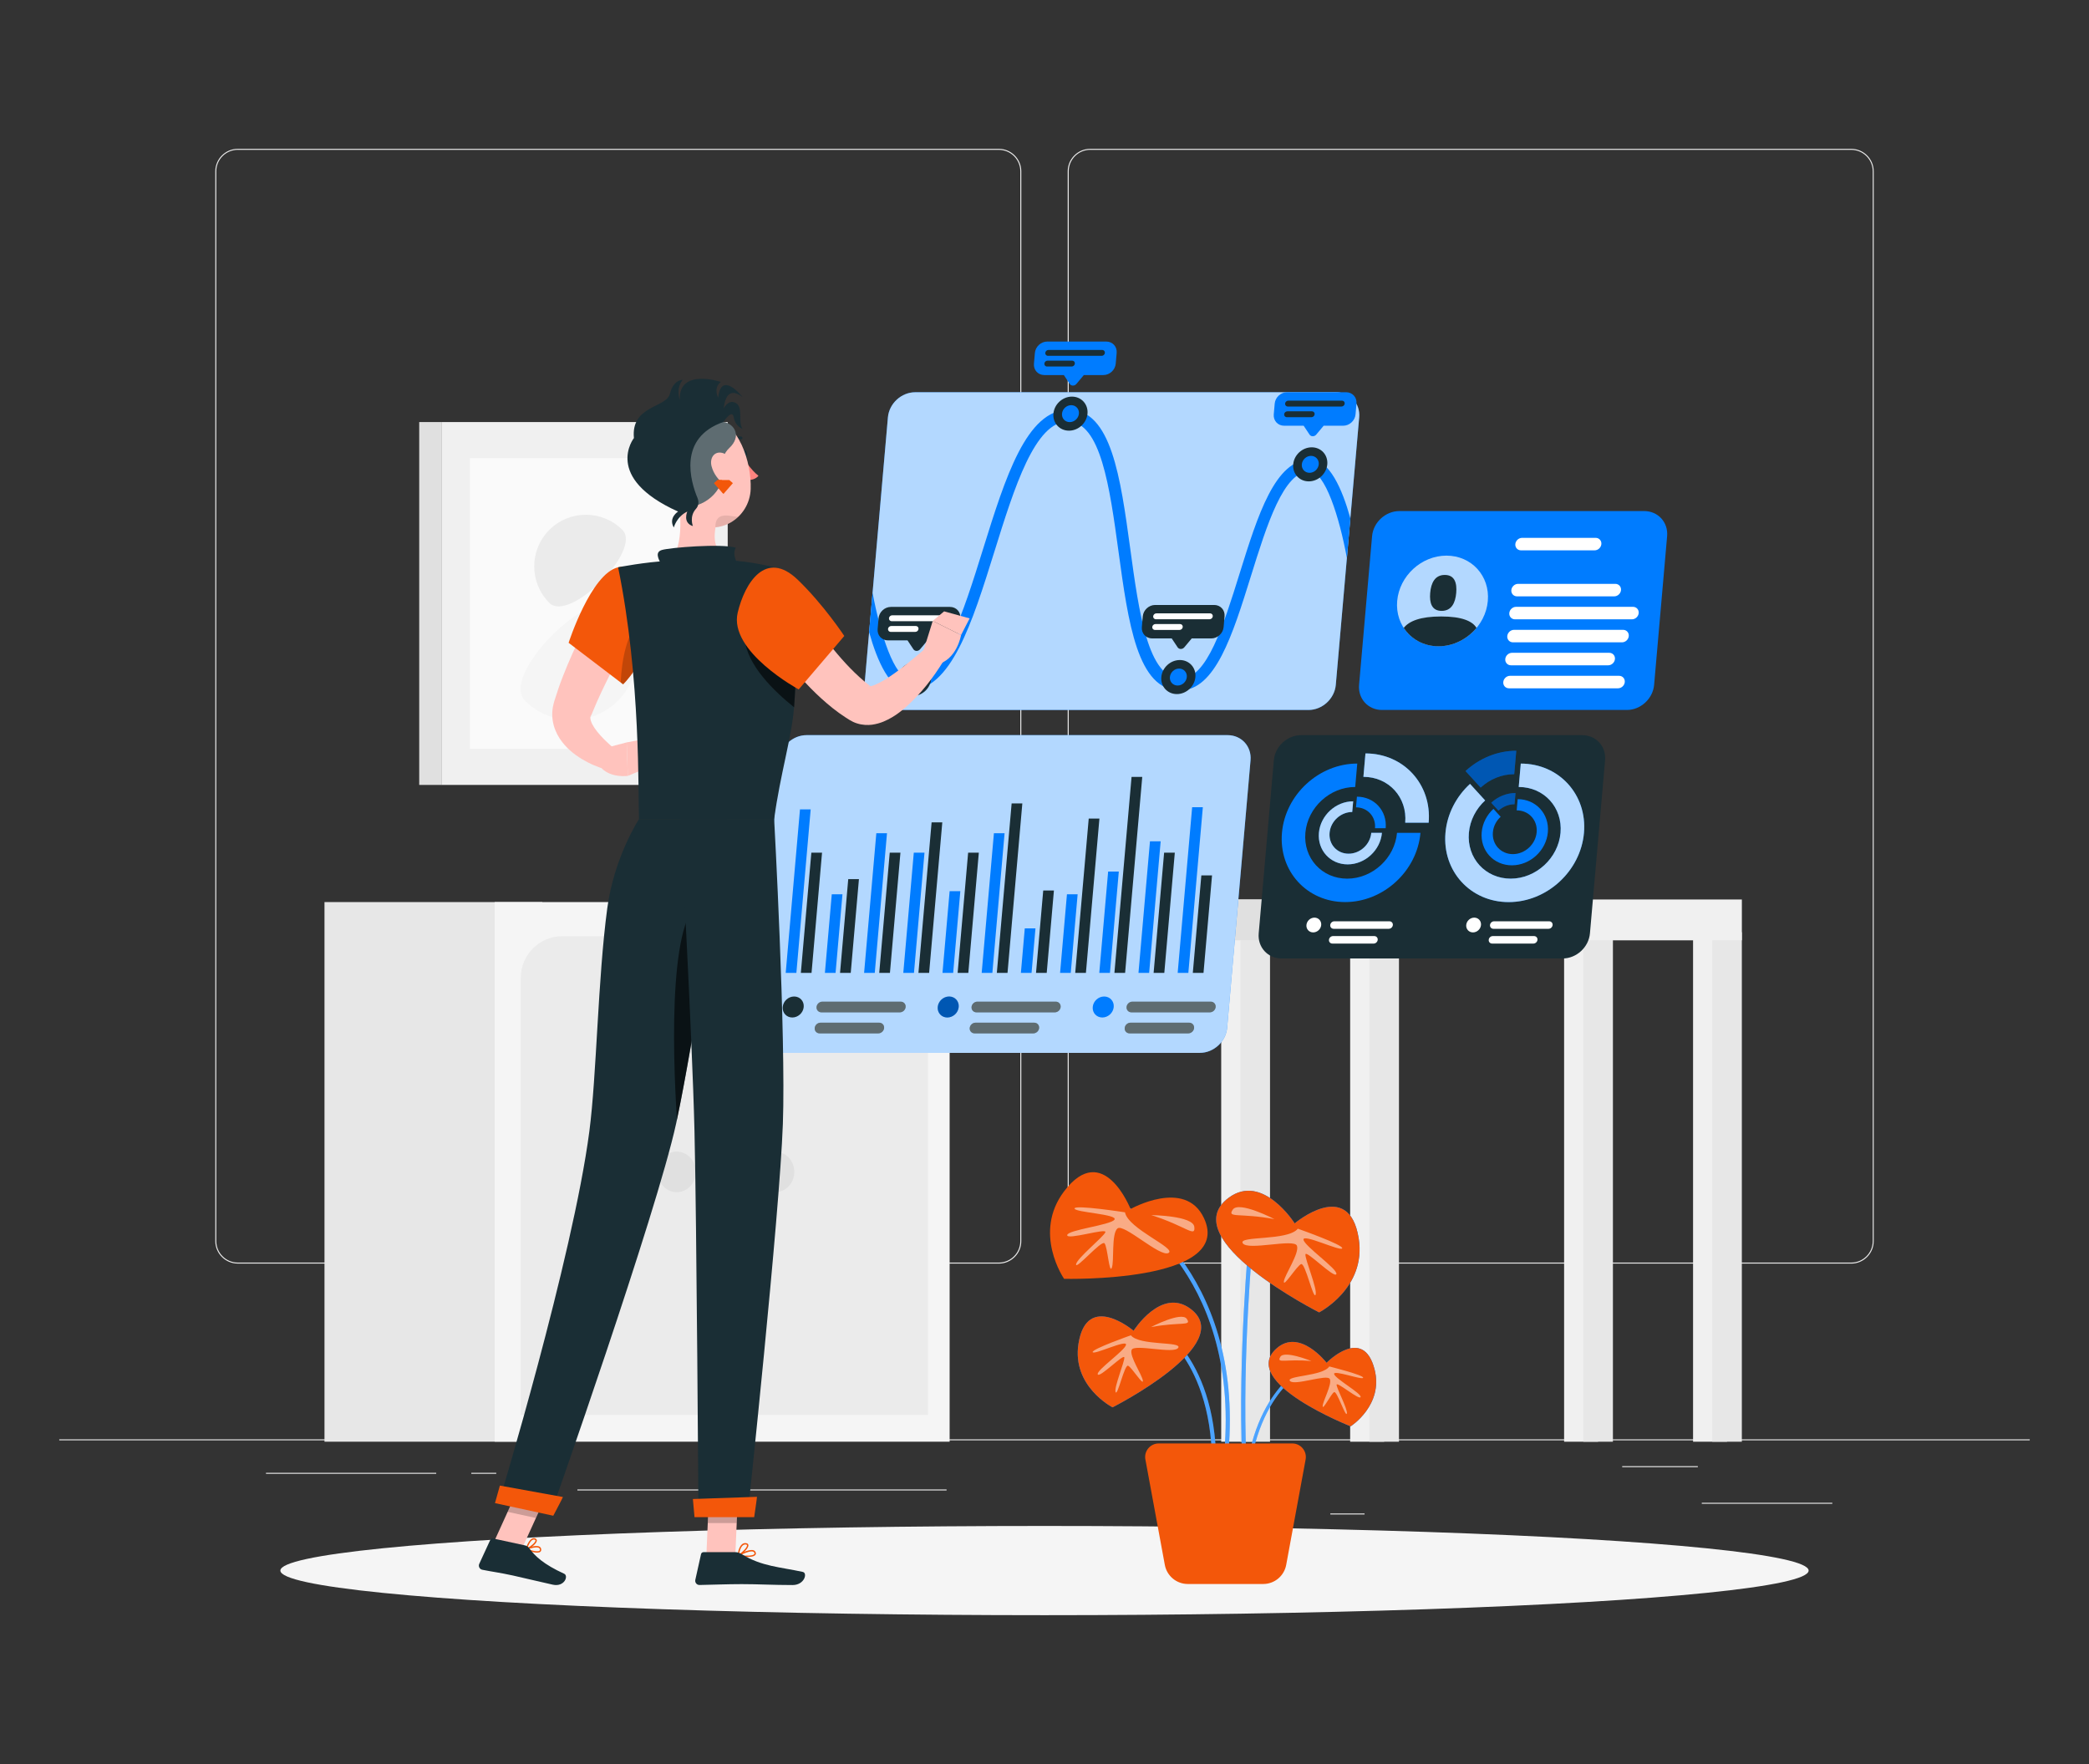 <?xml version="1.0" encoding="UTF-8"?>
<svg id="Layer_1" xmlns="http://www.w3.org/2000/svg" viewBox="0 0 752 635">
  <rect x="0" y="0" width="752" height="635" fill="#333333" stroke="none"/>
  <defs>
    <style>
      .cls-1 {
        opacity: .6;
      }

      .cls-2 {
        fill: #fafafa;
      }

      .cls-3 {
        fill: #f0f0f0;
      }

      .cls-4, .cls-5 {
        opacity: .3;
      }

      .cls-6, .cls-5, .cls-7 {
        fill: #fff;
      }

      .cls-8 {
        fill: #e0e0e0;
      }

      .cls-9 {
        fill: #ff847f;
      }

      .cls-10 {
        fill: #1a2e35;
      }

      .cls-11 {
        fill: #007cff;
      }

      .cls-12 {
        opacity: .2;
      }

      .cls-13 {
        fill: #e7e7e7;
      }

      .cls-14 {
        fill: #ebebeb;
      }

      .cls-15 {
        fill: #f5f5f5;
      }

      .cls-16 {
        opacity: .1;
      }

      .cls-7 {
        opacity: .7;
      }

      .cls-17 {
        fill: #f3570a;
      }

      .cls-18 {
        opacity: .5;
      }

      .cls-19 {
        fill: #ffc3bd;
      }
    </style>
  </defs>
  <rect class="cls-14" x="612.61" y="540.96" width="46.99" height=".35"/>
  <rect class="cls-14" x="478.89" y="544.81" width="12.33" height=".35"/>
  <rect class="cls-14" x="583.96" y="527.78" width="27.23" height=".35"/>
  <rect class="cls-14" x="95.75" y="530.17" width="61.28" height=".35"/>
  <rect class="cls-14" x="169.66" y="530.17" width="8.98" height=".35"/>
  <rect class="cls-14" x="207.85" y="536.16" width="132.9" height=".35"/>
  <g>
    <path class="cls-14" d="M359.54,454.85H85.6c-4.47,0-8.1-3.63-8.1-8.1V61.68c0-4.46,3.63-8.1,8.1-8.1h273.95c4.46,0,8.1,3.63,8.1,8.1v385.08c0,4.47-3.63,8.1-8.1,8.1ZM85.6,53.93c-4.27,0-7.74,3.47-7.74,7.74v385.08c0,4.27,3.47,7.74,7.74,7.74h273.95c4.27,0,7.74-3.47,7.74-7.74V61.68c0-4.27-3.47-7.74-7.74-7.74H85.6Z"/>
    <path class="cls-14" d="M666.4,454.85h-273.95c-4.46,0-8.1-3.63-8.1-8.1V61.68c0-4.46,3.63-8.1,8.1-8.1h273.95c4.47,0,8.1,3.63,8.1,8.1v385.08c0,4.47-3.63,8.1-8.1,8.1ZM392.46,53.93c-4.27,0-7.74,3.47-7.74,7.74v385.08c0,4.27,3.47,7.74,7.74,7.74h273.95c4.27,0,7.74-3.47,7.74-7.74V61.68c0-4.27-3.47-7.74-7.74-7.74h-273.95Z"/>
  </g>
  <rect class="cls-14" x="21.33" y="518.12" width="709.34" height=".35"/>
  <g>
    <rect class="cls-3" x="158.88" y="151.93" width="103.08" height="130.62"/>
    <rect class="cls-2" x="169.14" y="164.93" width="82.55" height="104.62"/>
    <rect class="cls-8" x="150.9" y="151.93" width="7.97" height="130.62" transform="translate(309.78 434.48) rotate(180)"/>
    <path class="cls-15" d="M222.42,218.85c9.23,9.23,9.23,24.18,0,33.41-9.23,9.23-24.18,9.23-33.41,0-9.23-9.23,24.18-42.64,33.41-33.41Z"/>
    <path class="cls-14" d="M197.76,217.03c-7.26-7.26-7.26-19.03,0-26.29,7.26-7.26,19.03-7.26,26.29,0,7.26,7.26-19.03,33.55-26.29,26.29Z"/>
  </g>
  <g>
    <rect class="cls-3" x="563.05" y="335.57" width="12.24" height="183.41"/>
    <rect class="cls-13" x="569.97" y="335.57" width="10.65" height="183.41"/>
    <rect class="cls-3" x="439.61" y="335.57" width="12.24" height="183.41"/>
    <rect class="cls-13" x="446.53" y="335.57" width="10.65" height="183.41"/>
    <rect class="cls-3" x="609.47" y="335.57" width="12.24" height="183.41"/>
    <rect class="cls-13" x="616.38" y="335.57" width="10.65" height="183.41"/>
    <rect class="cls-3" x="486.03" y="335.57" width="12.24" height="183.41"/>
    <rect class="cls-3" x="439.62" y="323.79" width="187.42" height="14.7"/>
    <rect class="cls-8" x="439.62" y="323.79" width="53.33" height="14.7"/>
    <rect class="cls-13" x="492.95" y="335.57" width="10.65" height="183.41"/>
  </g>
  <g>
    <rect class="cls-13" x="116.81" y="324.72" width="78.4" height="194.25"/>
    <rect class="cls-15" x="178.09" y="324.72" width="163.76" height="194.25"/>
    <path class="cls-14" d="M279.78,336.99h39.29c8.27,0,14.98,6.71,14.98,14.98v157.36h-69.25v-157.36c0-8.27,6.71-14.98,14.98-14.98Z"/>
    <path class="cls-14" d="M202.46,336.99h39.29c8.27,0,14.98,6.71,14.98,14.98v157.36h-69.25v-157.36c0-8.27,6.71-14.98,14.98-14.98Z"/>
    <path class="cls-8" d="M250.5,421.85c0,4.03-3.08,7.3-6.87,7.3s-6.87-3.27-6.87-7.3,3.08-7.3,6.87-7.3,6.87,3.27,6.87,7.3Z"/>
    <path class="cls-8" d="M285.93,421.85c0,4.03-3.08,7.3-6.87,7.3s-6.87-3.27-6.87-7.3,3.08-7.3,6.87-7.3,6.87,3.27,6.87,7.3Z"/>
  </g>
  <ellipse id="_x3C_Path_x3E_" class="cls-15" cx="376" cy="565.36" rx="275.07" ry="16.06"/>
  <g>
    <g>
      <g>
        <path class="cls-11" d="M436.33,526.62c-.13-20.29-6.17-32.75-11.21-39.62-5.45-7.44-10.94-10.12-11-10.15l.64-1.34c.23.11,22.79,11.31,23.05,51.1h-1.49Z"/>
        <path class="cls-11" d="M442.19,523.04l-1.48-.13c5.82-65.88-38.25-89.03-38.69-89.26l.67-1.33c.45.23,45.41,23.84,39.5,90.71Z"/>
        <path class="cls-11" d="M447.16,525.48c-1.57-37.52,2.4-79.24,2.44-79.65l1.48.14c-.04.42-4,42.04-2.43,79.45l-1.49.06Z"/>
        <path class="cls-11" d="M450.09,527.67c2.57-16,8.85-25.1,13.67-29.91,5.21-5.21,9.87-6.66,9.92-6.67l-.34-1.14c-.19.06-19.37,6.16-24.41,37.53l1.17.19Z"/>
      </g>
      <g class="cls-4">
        <path class="cls-6" d="M436.33,526.62c-.13-20.29-6.17-32.75-11.21-39.62-5.45-7.44-10.94-10.12-11-10.15l.64-1.34c.23.11,22.79,11.31,23.05,51.1h-1.49Z"/>
        <path class="cls-6" d="M442.19,523.04l-1.48-.13c5.82-65.88-38.25-89.03-38.69-89.26l.67-1.33c.45.23,45.41,23.84,39.5,90.71Z"/>
        <path class="cls-6" d="M447.16,525.48c-1.57-37.52,2.4-79.24,2.44-79.65l1.48.14c-.04.42-4,42.04-2.43,79.45l-1.49.06Z"/>
        <path class="cls-6" d="M450.09,527.67c2.57-16,8.85-25.1,13.67-29.91,5.21-5.21,9.87-6.66,9.92-6.67l-.34-1.14c-.19.06-19.37,6.16-24.41,37.53l1.17.19Z"/>
      </g>
    </g>
    <g>
      <path class="cls-17" d="M406.98,435.21s-9.81-24.95-23.9-6.4c-11.43,15.05-.03,31.53-.03,31.53,0,0,61.33,1.55,50.35-21.86-6.75-14.41-26.43-3.26-26.43-3.26Z"/>
      <g class="cls-18">
        <path class="cls-6" d="M404.98,436.4s-18.07-2.8-18.17-1.39c-.11,1.41,15.85,2.06,14.36,4.04-1.49,1.98-16.86,3.66-17,5.56-.14,1.89,14.39-2.71,13.74-1.04-.64,1.67-10.39,9.49-10.55,11.58-.16,2.08,9.14-8.83,10.24-7.6,1.1,1.23,1.68,11.11,2.62,8.84.94-2.28-.21-12.23,2.04-14.18,2.24-1.95,15.39,10.49,18.38,8.82,2.99-1.68-14.6-8.71-15.66-14.62Z"/>
        <path class="cls-6" d="M414.44,437.4s15.04.2,15.49,4.23c.45,4.04-2.84-.22-15.49-4.23Z"/>
      </g>
    </g>
    <path class="cls-17" d="M412.32,525.37l6.99,37.93c.74,3.99,4.21,6.89,8.27,6.89h27.16c4.06,0,7.53-2.9,8.27-6.89l6.99-37.93c.55-3-1.75-5.77-4.81-5.77h-48.07c-3.05,0-5.36,2.77-4.81,5.77Z"/>
    <g>
      <path class="cls-11" d="M408.07,479.03s-16.84-14.29-19.84,4.67c-2.43,15.38,12.26,22.9,12.26,22.9,0,0,45.12-22.78,28.03-35.5-10.52-7.83-20.45,7.93-20.45,7.93Z"/>
      <path class="cls-17" d="M408.07,479.03s-16.84-14.29-19.84,4.67c-2.43,15.38,12.26,22.9,12.26,22.9,0,0,45.12-22.78,28.03-35.5-10.52-7.83-20.45,7.93-20.45,7.93Z"/>
      <g class="cls-18">
        <path class="cls-6" d="M407.08,480.67s-14.2,5.01-13.73,6.07c.47,1.06,12.3-4.68,12-2.67-.31,2.02-10.81,9.23-10.18,10.66.63,1.43,9.39-7.57,9.57-6.11.18,1.46-3.84,10.94-3.14,12.51.7,1.57,3.19-9.97,4.47-9.51,1.28.46,5.55,7.41,5.34,5.39-.21-2.02-4.92-8.8-4.05-11.08.87-2.29,15.26,1.62,16.78-.76,1.51-2.38-13.99-.64-17.06-4.51Z"/>
        <path class="cls-6" d="M414.33,477.71s10.99-5.72,12.89-2.96c1.9,2.75-2.15.95-12.89,2.96Z"/>
      </g>
    </g>
    <g>
      <path class="cls-11" d="M466.05,440.39s19.57-16.61,23.06,5.42c2.83,17.87-14.25,26.61-14.25,26.61,0,0-52.44-26.47-32.57-41.25,12.22-9.1,23.77,9.22,23.77,9.22Z"/>
      <path class="cls-17" d="M466.05,440.39s19.57-16.61,23.06,5.42c2.83,17.87-14.25,26.61-14.25,26.61,0,0-52.44-26.47-32.57-41.25,12.22-9.1,23.77,9.22,23.77,9.22Z"/>
      <g class="cls-18">
        <path class="cls-6" d="M467.21,442.3s16.51,5.82,15.96,7.06c-.55,1.24-14.3-5.44-13.94-3.1.36,2.34,12.56,10.73,11.82,12.39-.74,1.66-10.91-8.8-11.12-7.11-.21,1.7,4.46,12.71,3.65,14.54-.81,1.83-3.71-11.59-5.2-11.05-1.49.54-6.45,8.61-6.21,6.27.24-2.35,5.71-10.22,4.7-12.88-1.01-2.66-17.74,1.88-19.5-.89-1.76-2.77,16.26-.74,19.83-5.24Z"/>
        <path class="cls-6" d="M458.77,438.85s-12.77-6.64-14.98-3.44c-2.21,3.2,2.5,1.1,14.98,3.44Z"/>
      </g>
    </g>
    <g>
      <path class="cls-11" d="M477.54,490.56s13.2-13.53,17.28,2.38c3.31,12.91-8.61,20.49-8.61,20.49,0,0-40.27-15.78-26.73-27.99,8.33-7.52,18.06,5.11,18.06,5.11Z"/>
      <path class="cls-17" d="M477.54,490.56s13.2-13.53,17.28,2.38c3.31,12.91-8.61,20.49-8.61,20.49,0,0-40.27-15.78-26.73-27.99,8.33-7.52,18.06,5.11,18.06,5.11Z"/>
      <g class="cls-18">
        <path class="cls-6" d="M478.51,491.88s12.51,3.13,12.19,4.07c-.32.94-10.86-3-10.44-1.31.42,1.69,9.95,6.99,9.53,8.26-.42,1.27-8.61-5.7-8.64-4.44-.04,1.26,4.15,9.01,3.69,10.41-.47,1.4-3.52-8.24-4.58-7.74-1.05.5-4.13,6.76-4.12,5.03.01-1.74,3.48-7.89,2.56-9.77-.93-1.88-12.87,2.61-14.35.7-1.48-1.91,11.87-1.67,14.17-5.21Z"/>
        <path class="cls-6" d="M472.09,489.94s-9.82-3.99-11.22-1.49c-1.4,2.5,1.91.64,11.22,1.49Z"/>
      </g>
    </g>
  </g>
  <g>
    <path class="cls-10" d="M562.52,345.02h-101.16c-4.99,0-8.69-4.05-8.25-9.04l5.45-62.31c.44-4.99,4.84-9.04,9.83-9.04h101.16c4.99,0,8.69,4.05,8.25,9.04l-5.45,62.31c-.44,4.99-4.84,9.04-9.83,9.04Z"/>
    <g>
      <g>
        <path class="cls-11" d="M502.9,299.79c-.8,9.11-8.83,16.5-17.94,16.5s-15.85-7.39-15.05-16.5c.8-9.11,8.83-16.5,17.94-16.5l.74-8.43c-13.77,0-25.91,11.16-27.11,24.93-1.2,13.77,8.98,24.93,22.75,24.93s25.91-11.16,27.11-24.93h-8.43Z"/>
        <path class="cls-11" d="M514.29,296.14c1.2-13.77-8.98-24.93-22.75-24.93l-.74,8.43c9.11,0,15.85,7.39,15.05,16.5h8.43Z"/>
        <path class="cls-7" d="M514.29,296.14c1.2-13.77-8.98-24.93-22.75-24.93l-.74,8.43c9.11,0,15.85,7.39,15.05,16.5h8.43Z"/>
      </g>
      <g>
        <path class="cls-11" d="M493.63,299.8c-.36,4.15-4.02,7.51-8.16,7.51s-7.21-3.36-6.85-7.51c.36-4.15,4.02-7.51,8.16-7.51l.34-3.84c-6.27,0-11.79,5.08-12.34,11.35-.55,6.27,4.09,11.35,10.35,11.35s11.79-5.08,12.34-11.35h-3.84Z"/>
        <path class="cls-7" d="M493.63,299.8c-.36,4.15-4.02,7.51-8.16,7.51s-7.21-3.36-6.85-7.51c.36-4.15,4.02-7.51,8.16-7.51l.34-3.84c-6.27,0-11.79,5.08-12.34,11.35-.55,6.27,4.09,11.35,10.35,11.35s11.79-5.08,12.34-11.35h-3.84Z"/>
        <path class="cls-11" d="M498.82,298.13c.55-6.27-4.09-11.35-10.35-11.35l-.34,3.84c4.15,0,7.21,3.36,6.85,7.51h3.84Z"/>
      </g>
      <path class="cls-11" d="M547.45,274.86l-.74,8.43c9.11,0,15.85,7.39,15.05,16.5-.8,9.11-8.83,16.5-17.94,16.5s-15.85-7.39-15.05-16.5c.4-4.56,2.61-8.68,5.85-11.66l-5.44-5.96c-4.91,4.51-8.24,10.74-8.84,17.63-1.2,13.77,8.98,24.93,22.75,24.93s25.91-11.16,27.11-24.93c1.2-13.77-8.98-24.93-22.75-24.93Z"/>
      <path class="cls-7" d="M547.45,274.86l-.74,8.43c9.11,0,15.85,7.39,15.05,16.5-.8,9.11-8.83,16.5-17.94,16.5s-15.85-7.39-15.05-16.5c.4-4.56,2.61-8.68,5.85-11.66l-5.44-5.96c-4.91,4.51-8.24,10.74-8.84,17.63-1.2,13.77,8.98,24.93,22.75,24.93s25.91-11.16,27.11-24.93c1.2-13.77-8.98-24.93-22.75-24.93Z"/>
      <g>
        <path class="cls-11" d="M527.56,277.55l5.44,5.96c3.25-2.99,7.53-4.83,12.09-4.83h0l.74-8.43h0c-6.88,0-13.36,2.79-18.27,7.3Z"/>
        <path class="cls-4" d="M527.56,277.55l5.44,5.96c3.25-2.99,7.53-4.83,12.09-4.83h0l.74-8.43h0c-6.88,0-13.36,2.79-18.27,7.3Z"/>
      </g>
      <g>
        <path class="cls-11" d="M546.33,287.67l-.35,4.03c4.35,0,7.57,3.53,7.19,7.88-.38,4.35-4.22,7.88-8.57,7.88s-7.57-3.53-7.19-7.88c.19-2.18,1.25-4.15,2.8-5.57l-2.6-2.85c-2.34,2.16-3.94,5.13-4.23,8.42-.58,6.58,4.29,11.91,10.87,11.91s12.38-5.33,12.95-11.91c.58-6.58-4.29-11.91-10.87-11.91Z"/>
        <path class="cls-11" d="M536.82,288.96l2.6,2.85c1.55-1.43,3.6-2.31,5.78-2.31h0l.35-4.03h0c-3.29,0-6.38,1.33-8.73,3.49Z"/>
        <path class="cls-4" d="M536.82,288.96l2.6,2.85c1.55-1.43,3.6-2.31,5.78-2.31h0l.35-4.03h0c-3.29,0-6.38,1.33-8.73,3.49Z"/>
      </g>
    </g>
    <g>
      <path class="cls-6" d="M472.72,335.64h0c-1.47,0-2.56-1.19-2.43-2.66h0c.13-1.47,1.42-2.66,2.89-2.66h0c1.47,0,2.55,1.19,2.43,2.66h0c-.13,1.47-1.42,2.66-2.89,2.66Z"/>
      <path class="cls-6" d="M499.93,334.34h-19.84c-.75,0-1.3-.61-1.23-1.35h0c.07-.75.72-1.35,1.47-1.35h19.84c.75,0,1.3.61,1.23,1.35h0c-.07.75-.72,1.35-1.47,1.35Z"/>
      <path class="cls-6" d="M494.48,339.66h-14.85c-.75,0-1.3-.61-1.23-1.35h0c.07-.75.72-1.35,1.47-1.35h14.85c.75,0,1.3.61,1.23,1.35h0c-.07.75-.72,1.35-1.47,1.35Z"/>
    </g>
    <g>
      <path class="cls-6" d="M530.24,335.64h0c-1.47,0-2.55-1.19-2.43-2.66h0c.13-1.47,1.42-2.66,2.89-2.66h0c1.47,0,2.56,1.19,2.43,2.66h0c-.13,1.47-1.42,2.66-2.89,2.66Z"/>
      <path class="cls-6" d="M557.44,334.34h-19.84c-.75,0-1.3-.61-1.23-1.35h0c.07-.75.72-1.35,1.47-1.35h19.84c.75,0,1.3.61,1.23,1.35h0c-.07.75-.72,1.35-1.47,1.35Z"/>
      <path class="cls-6" d="M551.99,339.66h-14.85c-.75,0-1.3-.61-1.23-1.35h0c.07-.75.72-1.35,1.47-1.35h14.85c.75,0,1.3.61,1.23,1.35h0c-.07.75-.72,1.35-1.47,1.35Z"/>
    </g>
  </g>
  <g>
    <g>
      <path class="cls-11" d="M431.92,379h-151.57c-4.99,0-8.69-4.05-8.25-9.04l8.42-96.29c.44-4.99,4.84-9.04,9.83-9.04h151.57c4.99,0,8.69,4.05,8.25,9.04l-8.42,96.29c-.44,4.99-4.84,9.04-9.83,9.04Z"/>
      <path class="cls-7" d="M431.92,379h-151.57c-4.99,0-8.69-4.05-8.25-9.04l8.42-96.29c.44-4.99,4.84-9.04,9.83-9.04h151.57c4.99,0,8.69,4.05,8.25,9.04l-8.42,96.29c-.44,4.99-4.84,9.04-9.83,9.04Z"/>
    </g>
    <g>
      <g>
        <polygon class="cls-11" points="286.68 350.21 282.84 350.21 287.98 291.36 291.83 291.36 286.68 350.21"/>
        <polygon class="cls-10" points="292.14 350.21 288.29 350.21 292.07 306.93 295.92 306.93 292.14 350.21"/>
        <polygon class="cls-11" points="300.79 350.21 296.95 350.21 299.42 321.92 303.27 321.92 300.79 350.21"/>
        <polygon class="cls-10" points="306.25 350.21 302.4 350.21 305.35 316.47 309.2 316.47 306.25 350.21"/>
        <polygon class="cls-11" points="314.9 350.21 311.06 350.21 315.46 299.93 319.3 299.93 314.9 350.21"/>
        <polygon class="cls-10" points="320.36 350.21 316.51 350.21 320.29 306.93 324.14 306.93 320.36 350.21"/>
        <polygon class="cls-11" points="329.01 350.21 325.17 350.21 328.95 306.93 332.8 306.93 329.01 350.21"/>
        <polygon class="cls-10" points="334.47 350.21 330.62 350.21 335.36 296.02 339.21 296.02 334.47 350.21"/>
        <polygon class="cls-11" points="343.12 350.21 339.28 350.21 341.85 320.79 345.7 320.79 343.12 350.21"/>
        <polygon class="cls-10" points="348.58 350.21 344.73 350.21 348.51 306.93 352.36 306.93 348.58 350.21"/>
        <polygon class="cls-11" points="357.23 350.21 353.39 350.21 357.79 299.93 361.63 299.93 357.23 350.21"/>
        <polygon class="cls-10" points="362.69 350.21 358.84 350.21 364.17 289.21 368.02 289.21 362.69 350.21"/>
        <polygon class="cls-11" points="371.34 350.21 367.5 350.21 368.9 334.19 372.75 334.19 371.34 350.21"/>
        <polygon class="cls-10" points="376.8 350.21 372.95 350.21 375.54 320.56 379.39 320.56 376.8 350.21"/>
        <polygon class="cls-11" points="385.45 350.21 381.61 350.21 384.08 321.92 387.93 321.92 385.45 350.21"/>
        <polygon class="cls-10" points="390.91 350.21 387.06 350.21 391.92 294.66 395.77 294.66 390.91 350.21"/>
        <polygon class="cls-11" points="399.56 350.21 395.72 350.21 398.91 313.74 402.75 313.74 399.56 350.21"/>
        <polygon class="cls-10" points="405.02 350.21 401.17 350.21 407.34 279.66 411.19 279.66 405.02 350.21"/>
        <polygon class="cls-11" points="413.67 350.21 409.83 350.21 413.97 302.84 417.82 302.84 413.67 350.21"/>
        <polygon class="cls-10" points="419.13 350.21 415.28 350.21 419.06 306.93 422.91 306.93 419.13 350.21"/>
        <polygon class="cls-11" points="427.78 350.21 423.94 350.21 429.15 290.57 433 290.57 427.78 350.21"/>
        <polygon class="cls-10" points="433.24 350.21 429.39 350.21 432.46 315.11 436.31 315.11 433.24 350.21"/>
      </g>
      <g>
        <path class="cls-10" d="M285.21,366.27h0c-2.09,0-3.63-1.69-3.45-3.78h0c.18-2.09,2.02-3.78,4.11-3.78h0c2.09,0,3.64,1.69,3.45,3.78h0c-.18,2.09-2.02,3.78-4.11,3.78Z"/>
        <path class="cls-10" d="M323.92,364.41h-28.22c-1.06,0-1.85-.86-1.76-1.92h0c.09-1.06,1.03-1.92,2.09-1.92h28.22c1.06,0,1.85.86,1.76,1.92h0c-.09,1.06-1.03,1.92-2.09,1.92Z"/>
        <path class="cls-10" d="M316.17,371.98h-21.13c-1.06,0-1.85-.86-1.76-1.92h0c.09-1.06,1.03-1.92,2.09-1.92h21.13c1.06,0,1.85.86,1.76,1.92h0c-.09,1.06-1.03,1.92-2.09,1.92Z"/>
        <path class="cls-5" d="M323.92,364.41h-28.22c-1.06,0-1.85-.86-1.76-1.92h0c.09-1.06,1.03-1.92,2.09-1.92h28.22c1.06,0,1.85.86,1.76,1.92h0c-.09,1.06-1.03,1.92-2.09,1.92Z"/>
        <path class="cls-5" d="M316.17,371.98h-21.13c-1.06,0-1.85-.86-1.76-1.92h0c.09-1.06,1.03-1.92,2.09-1.92h21.13c1.06,0,1.85.86,1.76,1.92h0c-.09,1.06-1.03,1.92-2.09,1.92Z"/>
      </g>
      <g>
        <path class="cls-11" d="M341.01,366.27h0c-2.09,0-3.63-1.69-3.45-3.78h0c.18-2.09,2.02-3.78,4.11-3.78h0c2.09,0,3.63,1.69,3.45,3.78h0c-.18,2.09-2.02,3.78-4.11,3.78Z"/>
        <path class="cls-4" d="M341.01,366.27h0c-2.09,0-3.63-1.69-3.45-3.78h0c.18-2.09,2.02-3.78,4.11-3.78h0c2.09,0,3.63,1.69,3.45,3.78h0c-.18,2.09-2.02,3.78-4.11,3.78Z"/>
        <path class="cls-10" d="M379.72,364.41h-28.22c-1.06,0-1.85-.86-1.76-1.92h0c.09-1.06,1.03-1.92,2.09-1.92h28.22c1.06,0,1.85.86,1.76,1.92h0c-.09,1.06-1.03,1.92-2.09,1.92Z"/>
        <path class="cls-10" d="M371.97,371.98h-21.13c-1.06,0-1.85-.86-1.76-1.92h0c.09-1.06,1.03-1.92,2.09-1.92h21.13c1.06,0,1.85.86,1.76,1.92h0c-.09,1.06-1.03,1.92-2.09,1.92Z"/>
        <path class="cls-5" d="M379.72,364.41h-28.22c-1.06,0-1.85-.86-1.76-1.92h0c.09-1.06,1.03-1.92,2.09-1.92h28.22c1.06,0,1.85.86,1.76,1.92h0c-.09,1.06-1.03,1.92-2.09,1.92Z"/>
        <path class="cls-5" d="M371.97,371.98h-21.13c-1.06,0-1.85-.86-1.76-1.92h0c.09-1.06,1.03-1.92,2.09-1.92h21.13c1.06,0,1.85.86,1.76,1.92h0c-.09,1.06-1.03,1.92-2.09,1.92Z"/>
      </g>
      <g>
        <path class="cls-11" d="M396.81,366.27h0c-2.09,0-3.63-1.69-3.45-3.78h0c.18-2.09,2.02-3.78,4.11-3.78h0c2.09,0,3.63,1.69,3.45,3.78h0c-.18,2.09-2.02,3.78-4.11,3.78Z"/>
        <path class="cls-10" d="M435.52,364.41h-28.22c-1.06,0-1.85-.86-1.76-1.92h0c.09-1.06,1.03-1.92,2.09-1.92h28.22c1.06,0,1.85.86,1.76,1.92h0c-.09,1.06-1.03,1.92-2.09,1.92Z"/>
        <path class="cls-10" d="M427.76,371.98h-21.13c-1.06,0-1.85-.86-1.76-1.92h0c.09-1.06,1.03-1.92,2.09-1.92h21.13c1.06,0,1.85.86,1.76,1.92h0c-.09,1.06-1.03,1.92-2.09,1.92Z"/>
        <path class="cls-5" d="M435.52,364.41h-28.22c-1.06,0-1.85-.86-1.76-1.92h0c.09-1.06,1.03-1.92,2.09-1.92h28.22c1.06,0,1.85.86,1.76,1.92h0c-.09,1.06-1.03,1.92-2.09,1.92Z"/>
        <path class="cls-5" d="M427.76,371.98h-21.13c-1.06,0-1.85-.86-1.76-1.92h0c.09-1.06,1.03-1.92,2.09-1.92h21.13c1.06,0,1.85.86,1.76,1.92h0c-.09,1.06-1.03,1.92-2.09,1.92Z"/>
      </g>
    </g>
  </g>
  <g>
    <path class="cls-11" d="M585.62,255.57h-88.13c-4.99,0-8.69-4.05-8.25-9.04l4.68-53.52c.44-4.99,4.84-9.04,9.83-9.04h88.13c4.99,0,8.69,4.05,8.25,9.04l-4.68,53.52c-.44,4.99-4.84,9.04-9.83,9.04Z"/>
    <path class="cls-11" d="M535.59,216.32c-.79,9.01-8.73,16.31-17.74,16.31s-15.68-7.3-14.89-16.31c.79-9.01,8.73-16.31,17.74-16.31s15.68,7.3,14.89,16.31Z"/>
    <path class="cls-7" d="M535.59,216.32c-.79,9.01-8.73,16.31-17.74,16.31s-15.68-7.3-14.89-16.31c.79-9.01,8.73-16.31,17.74-16.31s15.68,7.3,14.89,16.31Z"/>
    <path class="cls-10" d="M524.21,213.43c-.31,3.57-1.68,6.47-5.25,6.47s-4.43-2.9-4.12-6.47c.31-3.57,1.68-6.47,5.25-6.47s4.43,2.9,4.12,6.47Z"/>
    <path class="cls-10" d="M518.78,221.91c-7.49,0-11.54,1.67-13.46,4.11,2.62,4.01,7.15,6.62,12.52,6.62s10.35-2.61,13.68-6.62c-1.49-2.44-5.25-4.11-12.74-4.11Z"/>
    <path class="cls-6" d="M574.02,198.11h-26.48c-1.24,0-2.16-1.01-2.05-2.25h0c.11-1.24,1.2-2.25,2.44-2.25h26.48c1.24,0,2.16,1.01,2.05,2.25h0c-.11,1.24-1.2,2.25-2.44,2.25Z"/>
    <path class="cls-6" d="M581.09,214.67h-34.99c-1.24,0-2.16-1.01-2.05-2.25h0c.11-1.24,1.2-2.25,2.44-2.25h34.99c1.24,0,2.16,1.01,2.05,2.25h0c-.11,1.24-1.2,2.25-2.44,2.25Z"/>
    <path class="cls-6" d="M587.46,222.94h-42.09c-1.24,0-2.16-1.01-2.05-2.25h0c.11-1.24,1.2-2.25,2.44-2.25h42.09c1.24,0,2.16,1.01,2.05,2.25h0c-.11,1.24-1.2,2.25-2.44,2.25Z"/>
    <path class="cls-6" d="M583.89,231.22h-39.25c-1.24,0-2.16-1.01-2.05-2.25h0c.11-1.24,1.2-2.25,2.44-2.25h39.25c1.24,0,2.16,1.01,2.05,2.25h0c-.11,1.24-1.2,2.25-2.44,2.25Z"/>
    <path class="cls-6" d="M578.91,239.49h-34.99c-1.24,0-2.16-1.01-2.05-2.25h0c.11-1.24,1.2-2.25,2.44-2.25h34.99c1.24,0,2.16,1.01,2.05,2.25h0c-.11,1.24-1.2,2.25-2.44,2.25Z"/>
    <path class="cls-6" d="M582.45,247.77h-39.25c-1.24,0-2.16-1.01-2.05-2.25h0c.11-1.24,1.2-2.25,2.44-2.25h39.25c1.24,0,2.16,1.01,2.05,2.25h0c-.11,1.24-1.2,2.25-2.44,2.25Z"/>
  </g>
  <g>
    <g>
      <path class="cls-11" d="M471.03,255.57h-151.57c-4.99,0-8.69-4.05-8.25-9.04l8.42-96.29c.44-4.99,4.84-9.04,9.83-9.04h151.57c4.99,0,8.69,4.05,8.25,9.04l-8.42,96.29c-.44,4.99-4.84,9.04-9.83,9.04Z"/>
      <path class="cls-7" d="M471.03,255.57h-151.57c-4.99,0-8.69-4.05-8.25-9.04l8.42-96.29c.44-4.99,4.84-9.04,9.83-9.04h151.57c4.99,0,8.69,4.05,8.25,9.04l-8.42,96.29c-.44,4.99-4.84,9.04-9.83,9.04Z"/>
    </g>
    <path class="cls-11" d="M486.11,186.6c-2.94-10.59-7.58-21.21-14.33-21.21-12.75,0-18.97,19.97-25.56,41.11-5.79,18.58-11.77,37.79-21.12,37.79-11.85,0-15.09-23.76-18.23-46.74-3.52-25.75-6.84-50.07-22.1-50.07s-22.83,24.32-30.86,50.07c-7.16,22.98-14.56,46.74-26.41,46.74-5.54,0-10.69-16.36-13.39-30.93l-1.24,14.21c2.95,10.51,7.56,20.97,14.26,20.97,15.26,0,22.83-24.32,30.86-50.07,7.16-22.98,14.56-46.74,26.41-46.74s15.09,23.76,18.23,46.74c3.52,25.75,6.84,50.07,22.1,50.07,12.75,0,18.97-19.97,25.56-41.11,5.79-18.58,11.77-37.79,21.12-37.79,5.58,0,10.77,16.61,13.45,31.25l1.25-14.3Z"/>
    <g>
      <path class="cls-10" d="M391.48,148.9c-.3,3.39-3.28,6.13-6.67,6.13s-5.89-2.75-5.6-6.13c.3-3.39,3.28-6.13,6.67-6.13s5.89,2.75,5.6,6.13Z"/>
      <path class="cls-11" d="M388.39,148.9c-.15,1.68-1.63,3.05-3.31,3.05s-2.93-1.36-2.78-3.05c.15-1.68,1.63-3.05,3.31-3.05s2.93,1.36,2.78,3.05Z"/>
      <path class="cls-11" d="M398.24,122.95h-21.25c-2.26,0-4.25,1.83-4.45,4.09l-.34,3.88c-.2,2.26,1.47,4.09,3.73,4.09h7.03l2.12,3.19c.53.8,1.74.8,2.41,0l2.67-3.19h7.03c2.26,0,4.25-1.83,4.45-4.09l.34-3.88c.2-2.26-1.47-4.09-3.73-4.09Z"/>
      <g>
        <path class="cls-10" d="M396.58,128.09h-19.33c-.59,0-1.02-.48-.97-1.06h0c.05-.59.57-1.06,1.16-1.06h19.33c.59,0,1.02.48.97,1.06h0c-.05.59-.57,1.06-1.16,1.06Z"/>
        <path class="cls-10" d="M385.77,131.94h-8.85c-.59,0-1.02-.48-.97-1.06h0c.05-.59.57-1.06,1.16-1.06h8.85c.59,0,1.02.48.97,1.06h0c-.05.59-.57,1.06-1.16,1.06Z"/>
      </g>
    </g>
    <g>
      <path class="cls-10" d="M430.32,243.72c-.3,3.39-3.28,6.13-6.67,6.13s-5.89-2.75-5.6-6.13c.3-3.39,3.28-6.13,6.67-6.13s5.89,2.75,5.6,6.13Z"/>
      <path class="cls-11" d="M427.23,243.72c-.15,1.68-1.63,3.05-3.31,3.05s-2.93-1.36-2.78-3.05c.15-1.68,1.63-3.05,3.31-3.05s2.93,1.36,2.78,3.05Z"/>
      <path class="cls-10" d="M437.08,217.77h-21.25c-2.26,0-4.25,1.83-4.45,4.09l-.34,3.87c-.2,2.26,1.47,4.09,3.73,4.09h7.03l2.12,3.19c.53.8,1.74.8,2.41,0l2.67-3.19h7.03c2.26,0,4.25-1.83,4.45-4.09l.34-3.87c.2-2.26-1.47-4.09-3.73-4.09Z"/>
      <g>
        <path class="cls-6" d="M435.42,222.91h-19.33c-.59,0-1.02-.48-.97-1.06h0c.05-.59.57-1.06,1.16-1.06h19.33c.59,0,1.02.48.97,1.06h0c-.05.59-.57,1.06-1.16,1.06Z"/>
        <path class="cls-6" d="M424.61,226.76h-8.85c-.59,0-1.02-.48-.97-1.06h0c.05-.59.57-1.06,1.16-1.06h8.85c.59,0,1.02.48.97,1.06h0c-.05.59-.57,1.06-1.16,1.06Z"/>
      </g>
    </g>
    <g>
      <path class="cls-10" d="M477.8,167.15c-.3,3.39-3.28,6.13-6.67,6.13s-5.89-2.75-5.6-6.13c.3-3.39,3.28-6.13,6.67-6.13s5.89,2.75,5.6,6.13Z"/>
      <path class="cls-11" d="M474.72,167.15c-.15,1.68-1.63,3.05-3.31,3.05s-2.93-1.36-2.78-3.05c.15-1.68,1.63-3.05,3.31-3.05s2.93,1.36,2.78,3.05Z"/>
      <path class="cls-11" d="M484.57,141.19h-21.25c-2.26,0-4.25,1.83-4.45,4.09l-.34,3.88c-.2,2.26,1.47,4.09,3.73,4.09h7.03l2.12,3.19c.53.8,1.74.8,2.41,0l2.67-3.19h7.03c2.26,0,4.25-1.83,4.45-4.09l.34-3.88c.2-2.26-1.47-4.09-3.73-4.09Z"/>
      <g>
        <path class="cls-10" d="M482.91,146.34h-19.33c-.59,0-1.02-.48-.97-1.06h0c.05-.59.57-1.06,1.16-1.06h19.33c.59,0,1.02.48.97,1.06h0c-.05.59-.57,1.06-1.16,1.06Z"/>
        <path class="cls-10" d="M472.09,150.18h-8.85c-.59,0-1.02-.48-.97-1.06h0c.05-.59.57-1.06,1.16-1.06h8.85c.59,0,1.02.48.97,1.06h0c-.05.59-.57,1.06-1.16,1.06Z"/>
      </g>
    </g>
    <g>
      <path class="cls-10" d="M335.2,244.42c-.3,3.39-3.28,6.13-6.67,6.13s-5.89-2.75-5.6-6.13c.3-3.39,3.28-6.13,6.67-6.13s5.89,2.75,5.6,6.13Z"/>
      <path class="cls-11" d="M332.12,244.42c-.15,1.68-1.63,3.05-3.31,3.05s-2.93-1.36-2.78-3.05c.15-1.68,1.63-3.05,3.31-3.05s2.93,1.36,2.78,3.05Z"/>
      <path class="cls-10" d="M341.97,218.47h-21.25c-2.26,0-4.25,1.83-4.45,4.09l-.34,3.87c-.2,2.26,1.47,4.09,3.73,4.09h7.03l2.12,3.19c.53.8,1.74.8,2.41,0l2.67-3.19h7.03c2.26,0,4.25-1.83,4.45-4.09l.34-3.87c.2-2.26-1.47-4.09-3.73-4.09Z"/>
      <g>
        <path class="cls-6" d="M340.31,223.61h-19.33c-.59,0-1.02-.48-.97-1.06h0c.05-.59.57-1.06,1.16-1.06h19.33c.59,0,1.02.48.97,1.06h0c-.05.59-.57,1.06-1.16,1.06Z"/>
        <path class="cls-6" d="M329.49,227.46h-8.85c-.59,0-1.02-.48-.97-1.06h0c.05-.59.57-1.06,1.16-1.06h8.85c.59,0,1.02.48.97,1.06h0c-.05.59-.57,1.06-1.16,1.06Z"/>
      </g>
    </g>
  </g>
  <g>
    <path class="cls-19" d="M231.92,220.3l-4.09,7.13-4.01,7.28c-2.64,4.86-5.16,9.77-7.47,14.7-1.15,2.47-2.24,4.93-3.23,7.4l-.18.45s-.04.07-.06.11c-.06.07-.09.14-.12.2-.08.12-.13.25-.19.41-.11.32-.07.87.17,1.59.45,1.47,1.78,3.39,3.42,5.18,1.6,1.8,3.67,3.64,5.54,5.25l-3.32,7.08c-1.69-.48-3.1-.97-4.59-1.62-1.47-.62-2.9-1.37-4.33-2.22-2.82-1.74-5.65-3.89-8-7.42-1.14-1.76-2.12-3.95-2.5-6.47-.17-1.26-.24-2.57-.07-3.86.07-.64.17-1.28.33-1.89l.23-.92.18-.56c.91-2.9,1.86-5.77,2.96-8.54,2.16-5.57,4.59-10.95,7.24-16.19,1.32-2.62,2.7-5.21,4.14-7.76,1.45-2.57,2.87-5.05,4.53-7.64l13.43,8.31Z"/>
    <path class="cls-19" d="M218.13,269.19l7.45-1.94.43,12.04s-5.83.87-9.4-2.7l1.52-7.4Z"/>
    <polygon class="cls-19" points="236.15 265.22 234.47 275.79 226.01 279.29 225.59 267.25 236.15 265.22"/>
    <path class="cls-10" d="M266.98,163.58c.17.82.74,1.4,1.28,1.29.54-.11.84-.87.67-1.69-.17-.82-.74-1.4-1.28-1.29-.54.11-.84.87-.67,1.69Z"/>
    <path class="cls-9" d="M267.65,165s2.84,4.37,5.37,6.25c-1.18,1.66-3.79,1.54-3.79,1.54l-1.58-7.78Z"/>
    <path class="cls-10" d="M263.04,159.62c-.12,0-.24-.04-.34-.13-.2-.18-.21-.5-.03-.7,1.85-2.01,4.1-1.65,4.2-1.63.27.05.45.3.4.57-.05.27-.3.45-.57.4h0c-.07-.01-1.83-.27-3.31,1.33-.1.11-.23.16-.36.16Z"/>
    <path class="cls-19" d="M243.52,175.17c1.49,7.62,2.99,21.59-2.35,26.68,0,0,2.08,7.73,16.25,7.73,15.58,0,7.44-7.73,7.44-7.73-8.5-2.03-8.28-8.34-6.8-14.26l-14.55-12.42Z"/>
    <path class="cls-10" d="M238.1,203.27c-1.14-2.12-2.39-4.54.2-5.3,2.85-.84,21.19-2.38,26.58-.82-1.66,2.94,1.15,6.56,1.15,6.56l-27.92-.44Z"/>
    <path class="cls-17" d="M191.94,558.72c1.05.23,2.09.29,2.59-.14.21-.18.42-.52.24-1.15-.1-.33-.31-.57-.64-.73-1.41-.67-4.64.65-4.78.7-.09.04-.15.12-.15.22,0,.1.05.19.14.23.49.24,1.54.63,2.59.86ZM193.64,557.06c.11.02.2.05.29.1.2.09.32.23.38.42.13.44-.03.58-.09.63-.56.48-2.64.04-4.11-.55.99-.35,2.6-.8,3.53-.6Z"/>
    <path class="cls-17" d="M189.4,557.88s.08,0,.12,0c1.18-.34,3.7-2.13,3.73-3.32,0-.21-.07-.6-.63-.8-.37-.13-.73-.1-1.09.09-1.39.71-2.27,3.6-2.31,3.72-.03.09,0,.18.06.25.03.03.08.06.12.07ZM192.35,554.19s.07.02.11.03c.31.11.3.26.3.32-.02.7-1.68,2.1-2.9,2.67.31-.83,1-2.48,1.89-2.93.2-.1.4-.13.6-.09Z"/>
    <path class="cls-17" d="M268.89,560.47c1.34,0,2.63-.18,3.06-.79.15-.21.27-.57-.02-1.08-.16-.29-.43-.48-.78-.58-1.73-.47-5.38,1.6-5.53,1.69-.09.05-.14.15-.12.25.02.1.09.18.2.2.66.13,1.95.29,3.2.29ZM270.54,558.45c.17,0,.33.02.48.06.23.06.39.17.48.35.17.31.11.46.05.55-.48.67-3.12.69-5.06.42.97-.5,2.83-1.36,4.05-1.36Z"/>
    <path class="cls-17" d="M265.74,560.18s.07,0,.1-.02c1.26-.56,3.75-2.82,3.56-4-.04-.28-.24-.62-.92-.69-.51-.05-.96.09-1.37.42-1.33,1.09-1.61,3.9-1.62,4.02,0,.09.03.17.1.22.04.03.09.05.14.05ZM268.28,555.96s.1,0,.15,0c.44.05.47.22.48.28.11.71-1.58,2.48-2.86,3.25.13-.82.5-2.5,1.38-3.21.26-.22.54-.32.86-.32Z"/>
    <polygon class="cls-19" points="254.28 559.94 264.7 559.94 265.74 535.8 255.32 535.8 254.28 559.94"/>
    <polygon class="cls-19" points="177.79 555.11 187.97 557.32 198.2 534.84 188.01 532.63 177.79 555.11"/>
    <path class="cls-10" d="M188.95,556.29l-11.44-2.48c-.42-.09-.84.12-1.02.51l-3.97,8.62c-.41.89.13,1.94,1.1,2.13,4.01.8,6,.98,11.03,2.07,3.1.67,10.09,2.37,14.36,3.3,4.18.91,5.75-3.18,4.08-3.94-7.48-3.42-10.6-6.42-12.62-9.23-.36-.51-.91-.85-1.52-.98Z"/>
    <path class="cls-10" d="M264.63,558.73h-11.38c-.43,0-.8.3-.89.71l-2.06,9.26c-.21.96.52,1.87,1.5,1.85,4.11-.07,10.04-.31,15.2-.31,6.03,0,11.24.33,18.32.33,4.28,0,5.47-4.33,3.68-4.72-8.15-1.78-14.81-1.97-21.86-6.32-.77-.47-1.61-.81-2.51-.81Z"/>
    <path class="cls-17" d="M222.51,204.21c-9.77,2.24-17.82,27.18-17.82,27.18l19.62,14.95s7.2-6.79,10.4-19.26c3.36-13.07-2.21-25.16-12.2-22.87Z"/>
    <path class="cls-12" d="M230.88,222.55c-5.31,5.25-7.04,14.81-7.45,23.12l.87.67s7.21-6.8,10.41-19.27c.2-.78.37-1.56.51-2.33l-4.34-2.2Z"/>
    <path class="cls-10" d="M280.9,204.75s8,7.84,4.98,49.47c-.8,11.01-5.01,24.39-7.2,40.61h-48.65c-.38-8.56.74-50.3-7.52-90.62,0,0,9.56-1.92,18.66-2.36,7.12-.34,17.43-.57,23.7,0,8.26.75,16.03,2.89,16.03,2.89Z"/>
    <path class="cls-1" d="M286.53,239.61c-.92-6.05-1.89-11.33-2.88-15.89l-.3-.19-15.27,6.4c.74,9.48,10.78,19.07,17.76,24.66,0-.12.03-.26.04-.38.39-5.43.6-10.27.66-14.6Z"/>
    <g>
      <polygon class="cls-12" points="265.74 535.81 265.21 548.25 254.78 548.25 255.31 535.81 265.74 535.81"/>
      <polygon class="cls-12" points="188.01 532.64 198.2 534.84 192.92 546.43 182.73 544.22 188.01 532.64"/>
    </g>
    <path class="cls-19" d="M239.15,167.42c2.68,9.99,3.74,15.97,9.9,20.13,9.27,6.25,20.82-.92,21.18-11.51.33-9.53-4.11-24.27-14.83-26.28-10.56-1.98-18.93,7.67-16.25,17.67Z"/>
    <path class="cls-10" d="M261.74,294.83s-11.83,79.65-18.32,109.49c-7.11,32.68-45.24,140.79-45.24,140.79l-18.66-4.04s26.66-88.1,32.63-133.78c2.66-20.35,3.04-54.92,6.46-80.37,2.48-18.43,11.42-32.08,11.42-32.08h31.71Z"/>
    <path class="cls-17" d="M202.65,538.87c.08.02-3.48,6.75-3.48,6.75l-20.99-4.54,1.77-6.31,22.7,4.11Z"/>
    <path class="cls-1" d="M254.26,323.21c-13.68,2.68-12.23,53.68-10.58,79.91,3.94-18.54,9.72-54.22,13.66-79.55-.91-.45-1.93-.6-3.08-.37Z"/>
    <path class="cls-10" d="M278.68,294.83s4.27,77.92,3.14,109.71c-1.18,33.06-12.73,141.3-12.73,141.3h-17.66s-.65-106.31-1.43-138.78c-.86-35.39-5.13-112.23-5.13-112.23h33.81Z"/>
    <path class="cls-17" d="M272.49,538.81c.08,0-1,7.33-1,7.33h-21.48l-.58-6.54,23.05-.79Z"/>
    <path class="cls-19" d="M286.04,214.25c1.6,2.49,3.43,5.3,5.25,7.89,1.86,2.61,3.72,5.22,5.67,7.73,3.88,5.03,7.99,9.85,12.42,13.86,1.1,1.01,2.22,1.95,3.35,2.82l.85.64c-.08-.05-.35-.14-.5-.17-.37-.07-.55,0-.45.04.22.11,1.25-.07,2.34-.54,1.1-.47,2.35-1.1,3.59-1.86,4.99-3.09,10.14-7.41,14.99-11.61l6.09,4.92c-3.78,6.08-7.93,11.59-13.64,16.65-1.45,1.25-3,2.49-4.88,3.59-1.88,1.08-4.02,2.2-7.16,2.66-1.57.2-3.46.16-5.42-.46-.96-.28-1.97-.79-2.76-1.27l-1.23-.78c-1.62-1.05-3.17-2.16-4.64-3.32-5.87-4.65-10.76-9.89-15.28-15.34-2.22-2.75-4.38-5.53-6.38-8.42-2.02-2.92-3.92-5.71-5.8-8.96l13.59-8.06Z"/>
    <path class="cls-17" d="M265.56,220.51c-3.33,13.97,21.95,27.66,21.95,27.66l16.42-19.24s-7.48-11.33-16.78-20.26c-11.49-11.03-19.06,1.2-21.59,11.84Z"/>
    <path class="cls-19" d="M331.89,235.96l3.88-12.45,10.2,5.08s-1.49,9.08-8.91,10.66l-5.16-3.29Z"/>
    <polygon class="cls-19" points="339.86 220.07 349.05 222.6 345.96 228.6 335.76 223.52 339.86 220.07"/>
    <path class="cls-10" d="M249.67,182.16s8.54-1.42,10.77-10.88c0,0-2.23-5.98,2.1-10.05,4.33-4.07,2.17-8.54-2.1-9.35-4.27-.81-10.77,4.31-10.77,4.31l-5.2,9.3,2.12,9.39,3.08,7.28Z"/>
    <path class="cls-5" d="M249.67,182.16s8.54-1.42,10.77-10.88c0,0-2.23-5.98,2.1-10.05,4.33-4.07,2.17-8.54-2.1-9.35-4.27-.81-10.77,4.31-10.77,4.31l-5.2,9.3,2.12,9.39,3.08,7.28Z"/>
    <path class="cls-19" d="M256.15,167.84c.68,2.62,2.4,4.88,4.21,6.22,2.71,2.02,4.74.03,4.55-3.04-.17-2.76-1.79-7.14-4.79-7.96-2.95-.81-4.74,1.78-3.97,4.78Z"/>
    <path class="cls-10" d="M251.13,179.37c-2.54-6.06-7.22-21.74,9.31-27.49,0,0-1.2-15.12,6.84-8.97,0,0-7.68-9.81-8.75.24,0,0-1.89-3.43.95-5.67,0,0-15.13-5.08-14.78,6.38,0,0-1.54-3.96,1.06-7.12,0,0-3.29-.21-4.6,4.99-1.31,5.2-14.08,4.13-12.96,15.96,0,0-11.29,14.26,15.9,26.46,0,0-3.58,2.21-1.54,5.74,0,0,.95-3.87,4.85-5.74,0,0-1.77,4.04,2.01,5.22,0,0-1.37-3.5,1.13-6.22.93-1.01,1.1-2.51.57-3.78Z"/>
    <path class="cls-16" d="M260.9,185.58c-3.61.16-3.39,3.69-3.34,4.22,3.11-.28,6.04-1.67,8.29-3.86-1.31.26-2.7-.46-4.95-.36Z"/>
    <path class="cls-10" d="M259.07,150.35s1.86-6.84,5.36-5.49c3.5,1.35,1.02,6.91,2.85,9.51,0,0-2.63-.92-3.15-4.15-.52-3.24-3.7,1.66-3.7,1.66l-1.37-1.52Z"/>
    <g>
      <polygon class="cls-17" points="260.44 177.8 263.82 173.92 262.53 172.79 258.35 172.79 257.06 173.92 260.44 177.8"/>
      <polygon class="cls-17" points="259.98 172.79 258.35 172.79 257.06 173.92 260.44 177.8 258.69 173.92 259.98 172.79"/>
    </g>
  </g>
</svg>
